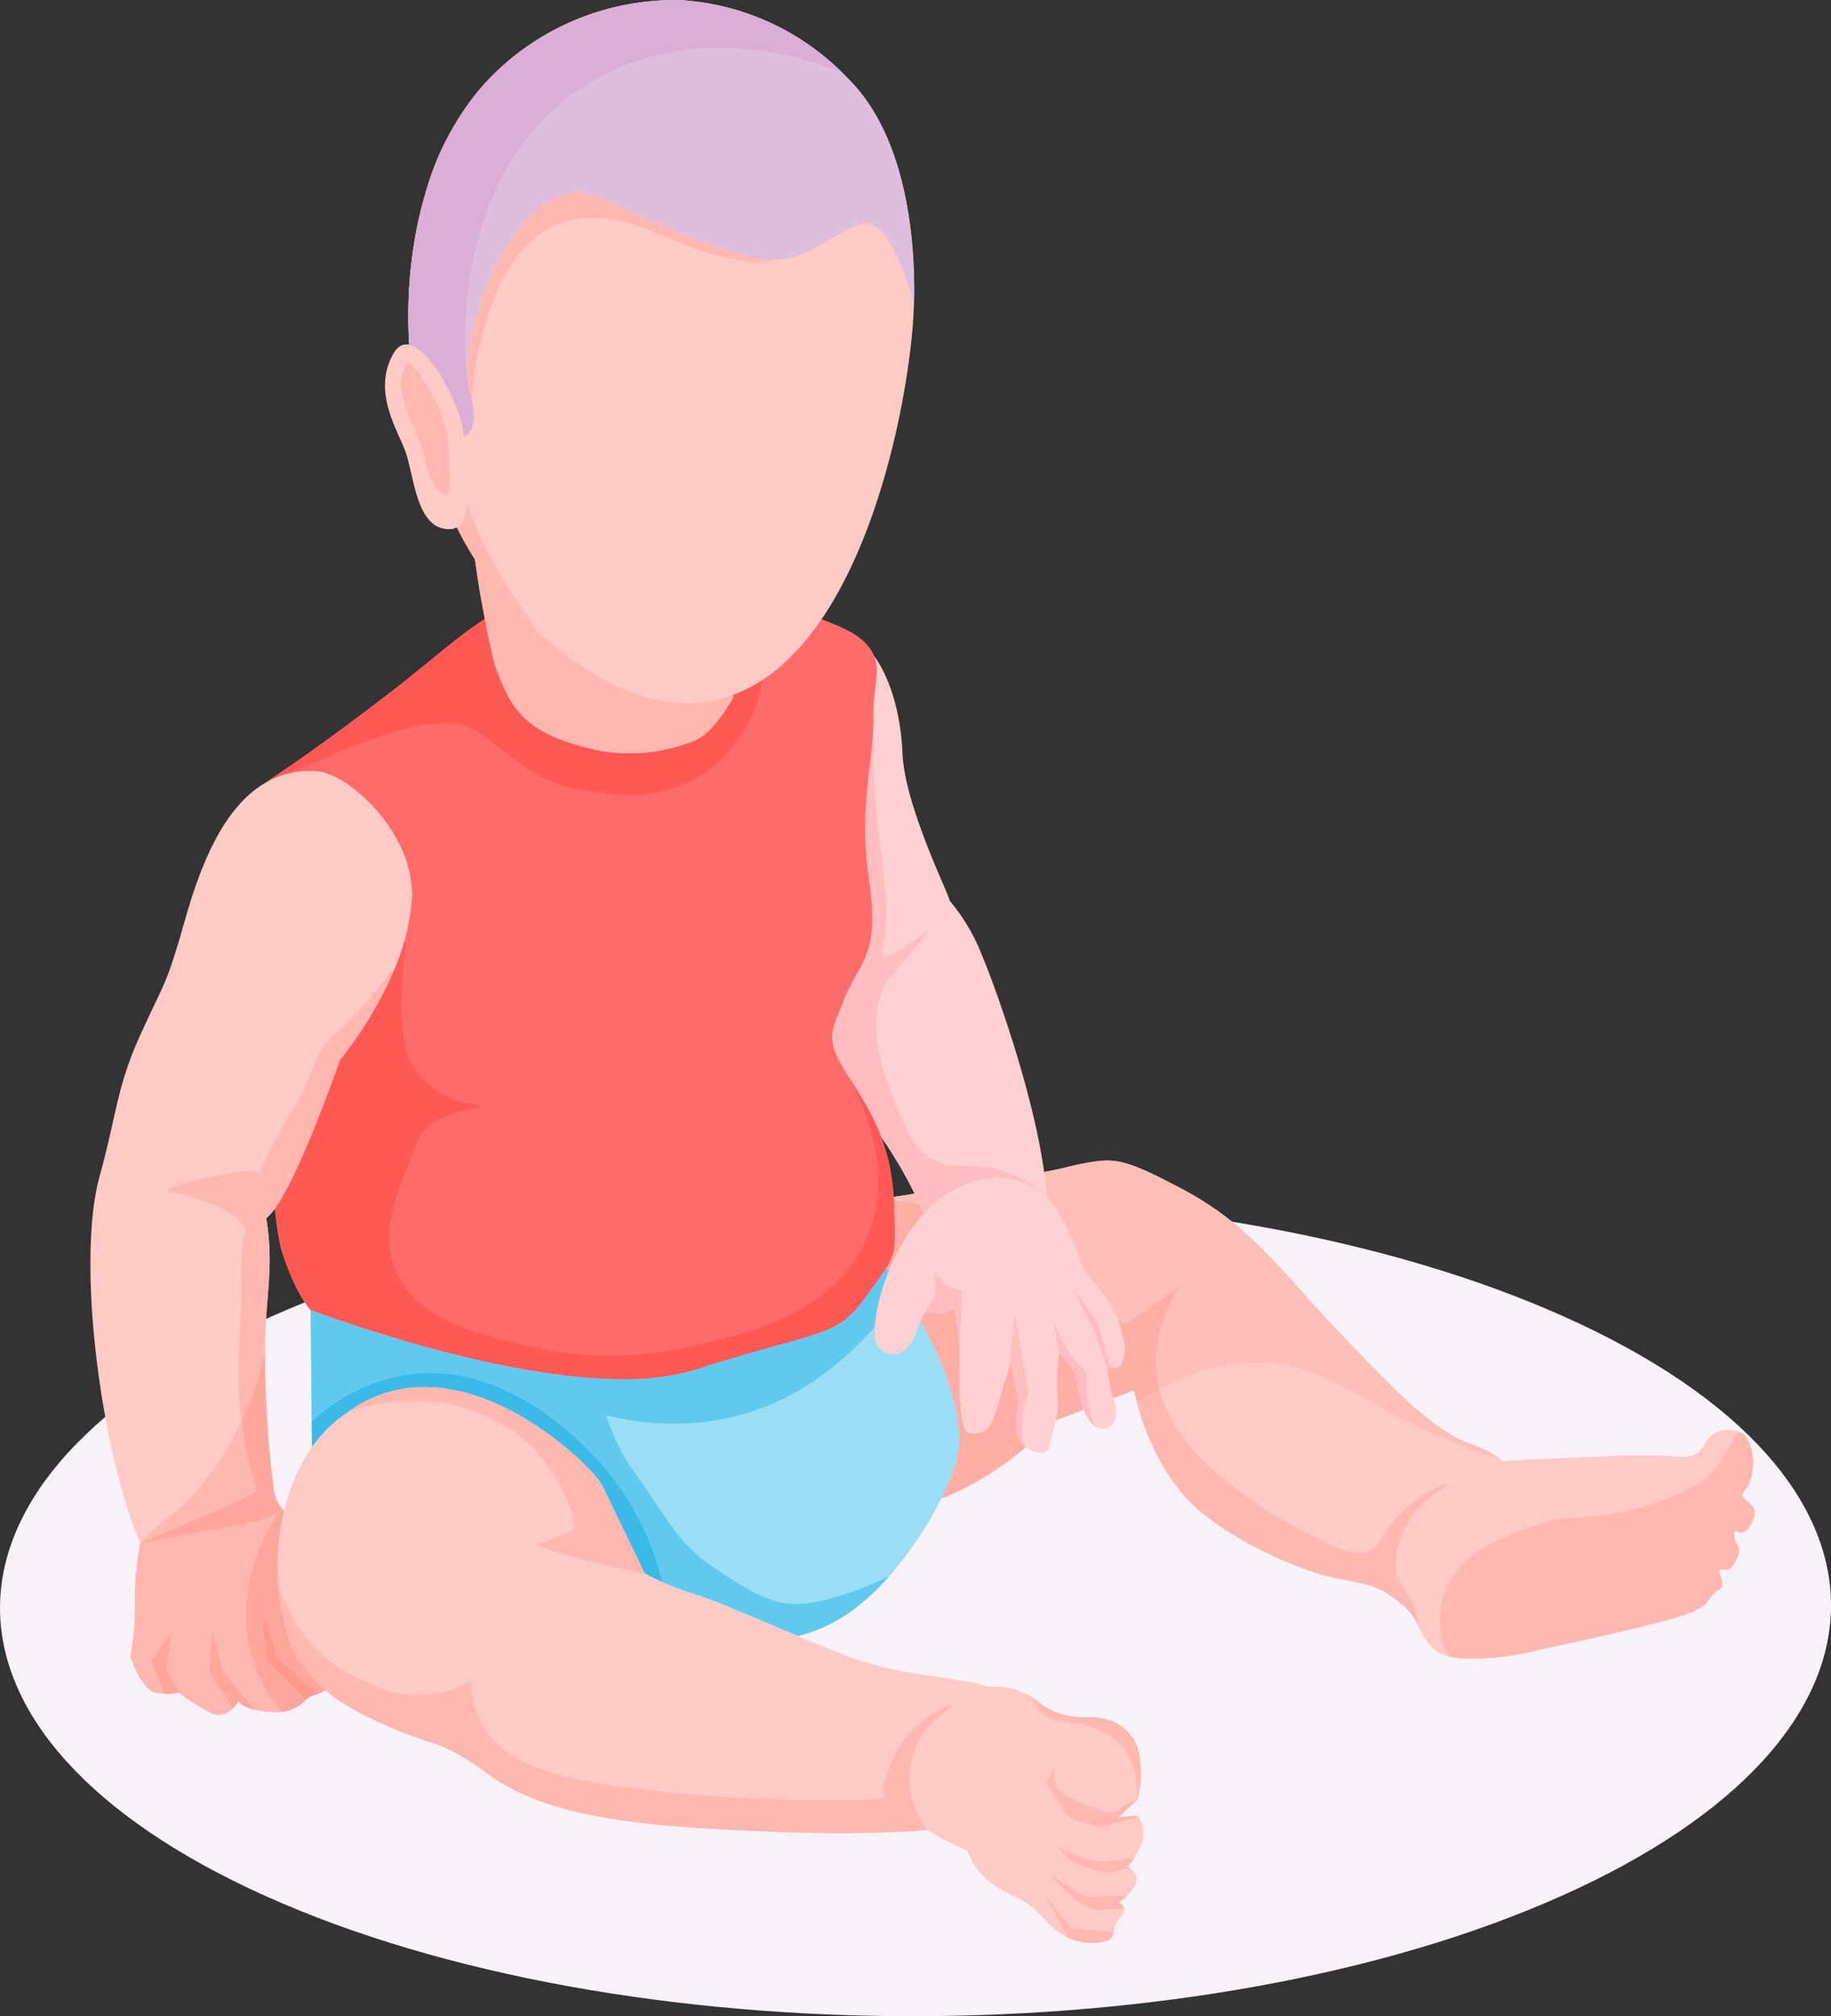 <svg id="_6-months" data-name="6-months" xmlns="http://www.w3.org/2000/svg" xmlns:xlink="http://www.w3.org/1999/xlink" width="145.666" height="160.308" viewBox="0 0 145.666 160.308">
  <rect x="0" y="0" width="145.666" height="160.308" fill="#333333" stroke="none"/>
  <defs>
    <clipPath id="clip-path">
      <path id="Path_4640" data-name="Path 4640" d="M0,58.405H145.666V-101.9H0Z" transform="translate(0 101.902)" fill="none"/>
    </clipPath>
  </defs>
  <g id="Group_4647" data-name="Group 4647" transform="translate(0 0)" clip-path="url(#clip-path)">
    <g id="Group_4605" data-name="Group 4605" transform="translate(0 95.174)">
      <path id="Path_4598" data-name="Path 4598" d="M7.835,3.475C-20.7,16.194-20.86,36.812,7.492,49.531s74.468,12.719,103.007,0,28.68-33.337.329-46.056S36.366-9.241,7.835,3.475" transform="translate(13.671 6.063)" fill="#f9f1f8"/>
    </g>
    <g id="Group_4606" data-name="Group 4606" transform="translate(58.791 92.27)">
      <path id="Path_4599" data-name="Path 4599" d="M0,2.919,1.284,7.949,2.2,11.521S8.35,22.744,14.133,22.334a4.386,4.386,0,0,0,1.085-.225,23.306,23.306,0,0,0,9.595-6.392l6.617-2.541s.066.343.227.927a18.754,18.754,0,0,0,3.851,7.568c3.083,3.308,9.263,5.956,12.241,6.5s3.533.78,5.188,2.21a4.762,4.762,0,0,1,1.15,1.628c.53,1.032.967,2.01,2.5,2.355.159.039.345.066.53.093a21.143,21.143,0,0,0,6.617-.662s9.384-1.985,11.473-2.753c.477-.171.743-.264.861-.318l-.145.027a.968.968,0,0,1,.278-.145c.991-.45.661-.557,1.323-1.218s.887-.225.555-1.43c-.159-.585-.039-.558.2-.532.26.028.661.057,1.005-.686.661-1.428,0-.886-.107-1.985-.047-.491.06-.409.271-.327.26.1.676.2,1.159-.771.886-1.773-1.589-1.548-.489-2.646.754-.755.859-3.758-.4-4.46l-.013-.014a2.437,2.437,0,0,0-2.078.053c-.873.489-.754,1.31-1.653,1.719a2.1,2.1,0,0,1-.993.16,43.573,43.573,0,0,0-4.513-.107c-2.541.107-8.722.332-9.382.437a.547.547,0,0,1-.543-.173A9.057,9.057,0,0,0,58,17.37c-2.976-1.111-6.392-4.751-10.586-9.157S40.694.048,35.281-2.812s-5.624-2.541-9.595-1.653-15.1,2.528-15.1,2.528L1.575,2.191Z" transform="translate(0 5.093)" fill="#ffcac5"/>
    </g>
    <g id="Group_4607" data-name="Group 4607" transform="translate(90.221 110.539)">
      <path id="Path_4600" data-name="Path 4600" d="M0,0C0,.022,1,5.195,4.076,8.5A18.788,18.788,0,0,1,.225.927C.068.349,0,.006,0,0" fill="#fad8da"/>
    </g>
    <g id="Group_4608" data-name="Group 4608" transform="translate(76.827 110.489)">
      <path id="Path_4601" data-name="Path 4601" d="M1.145,2.133A27.376,27.376,0,0,1-2,4.06,23.859,23.859,0,0,0,1.145,2.133M13.414-3.722c-.577.293-1.174.617-1.792.977-.159-.577-.225-.922-.227-.927s.068.349.227.927a18.754,18.754,0,0,0,3.851,7.568c3.083,3.31,9.263,5.956,12.241,6.5s3.533.78,5.188,2.21a4.762,4.762,0,0,1,1.15,1.628,8.559,8.559,0,0,0-.636-2.188,12,12,0,0,0-.837-1.249c-.919-1.578.076-3.81.263-4.229C34,4.9,36.415,3.922,36.316,3.772c0-.006-.014-.008-.03-.008a9.117,9.117,0,0,0-4.354,3.151c-.914,1.166-1.038,1.88-1.9,2.232a1.961,1.961,0,0,1-.758.148,7.35,7.35,0,0,1-2.964-1.057,32.979,32.979,0,0,1-8.55-5.525A15.357,15.357,0,0,1,15.473.3a11.486,11.486,0,0,1-2.059-4.019" transform="translate(1.998 3.722)" fill="#ffb7af"/>
    </g>
    <g id="Group_4609" data-name="Group 4609" transform="translate(115.379 113.913)">
      <path id="Path_4602" data-name="Path 4602" d="M0,6.49a7.44,7.44,0,0,0,1.732.168c.348,0,.711-.014,1.081-.039-.322.02-.651.031-.979.031a11.864,11.864,0,0,1-1.3-.068C.345,6.556.159,6.529,0,6.49M7.147,5.92s-.732.2-1.806.39c.689-.12,1.317-.256,1.806-.39m.006,0h0M13.976,4.4c-3.153.743-6.647,1.483-6.823,1.521,1.13-.239,4.059-.864,6.823-1.521m5.5-1.548c-.115.05-.365.138-.809.3.33-.109.606-.209.809-.3m3.653-14.174h0a1.292,1.292,0,0,1,.283.217,1.245,1.245,0,0,0-.283-.217" transform="translate(0 11.323)" fill="#fad8da"/>
    </g>
    <g id="Group_4610" data-name="Group 4610" transform="translate(114.561 113.908)">
      <path id="Path_4603" data-name="Path 4603" d="M8.705,0C7.964,0,7.595,2.714,5.348,4.068A20.565,20.565,0,0,1-1.481,6.45c-4.773.779-3.267-.244-8.058,1.655-4.738,1.866-5.836,4.631-5.626,7.49a3.731,3.731,0,0,0,.794,2.224,5.257,5.257,0,0,0,.529.091,11.535,11.535,0,0,0,1.306.068c.327,0,.654-.011.979-.03a25.287,25.287,0,0,0,2.528-.308c1.074-.19,1.8-.39,1.8-.39l.008,0h0c.176-.038,3.67-.779,6.823-1.52,1.825-.436,3.58-.886,4.7-1.251.444-.159.694-.247.809-.3l-.146.027a.993.993,0,0,1,.278-.145c.993-.451.661-.557,1.323-1.218.458-.458.706-.39.708-.7a3.256,3.256,0,0,0-.151-.727,1.557,1.557,0,0,1-.072-.39c0-.124.052-.153.138-.153a1.114,1.114,0,0,1,.134.011c.05,0,.105.011.164.011.249,0,.563-.1.84-.7A2.447,2.447,0,0,0,8.617,9.3c0-.357-.326-.351-.4-1.093a1.852,1.852,0,0,1-.011-.19c0-.153.03-.2.088-.2a.666.666,0,0,1,.192.063.8.8,0,0,0,.282.061c.241,0,.544-.159.878-.832a1.605,1.605,0,0,0,.2-.7c0-.807-.974-.977-.972-1.449a.762.762,0,0,1,.286-.5A3.99,3.99,0,0,0,9.045.222,1.333,1.333,0,0,0,8.764,0a.378.378,0,0,0-.058,0" transform="translate(15.188)" fill="#ffb7af"/>
    </g>
    <g id="Group_4611" data-name="Group 4611" transform="translate(83.067 92.27)">
      <path id="Path_4604" data-name="Path 4604" d="M2.607,6.656h0M.442-11.613a17.775,17.775,0,0,0-3.579.628c-.4.09-.879.186-1.411.288.091.654.162,1.295.206,1.91A16.428,16.428,0,0,1-1.814-4.037C-1.482-2.608-.371-1.841.5-.516a7.748,7.748,0,0,1,.851,1.653l.7.225,4.3-3.083A10.554,10.554,0,0,0,4.367,5.084a9.074,9.074,0,0,0,.256,1.521,17.285,17.285,0,0,1,7.809-2.191c4.764,0,8,2.917,12.672,5.114a53.673,53.673,0,0,0,6.617,2.58,8.987,8.987,0,0,0-2.541-1.257C26.2,9.739,22.789,6.1,18.593,1.693S11.871-6.472,6.458-9.33C3.25-11.037,1.867-11.613.442-11.613" transform="translate(4.548 11.613)" fill="#ffbeb8"/>
    </g>
    <g id="Group_4612" data-name="Group 4612" transform="translate(88.118 102.161)">
      <path id="Path_4605" data-name="Path 4605" d="M2.131,0l-4.3,3.083c-.233-.074-.466-.149-.7-.225a12.554,12.554,0,0,1,.474,1.773A2.714,2.714,0,0,1-2.725,6.5l-.625.142a.005.005,0,0,1,0,0l-.37.08a9.107,9.107,0,0,0,.439,2.294l1.664-.64h0c0,.006.068.349.225.927Q-.46,8.763.4,8.328A9.257,9.257,0,0,1,.146,6.805,10.554,10.554,0,0,1,2.131,0" transform="translate(3.718)" fill="#ffada5"/>
    </g>
    <g id="Group_4613" data-name="Group 4613" transform="translate(71.098 94.911)">
      <path id="Path_4606" data-name="Path 4606" d="M.6,0C-.014.1-.576.182-1.054.255c.006.115.014.231.019.349Q-.9.595-.757.595A6.243,6.243,0,0,1,1.021.876C.9.623.761.326.6,0" transform="translate(1.054)" fill="#ffbeb8"/>
    </g>
    <g id="Group_4614" data-name="Group 4614" transform="translate(70.486 95.506)">
      <path id="Path_4607" data-name="Path 4607" d="M.331,0C.237,0,.144,0,.053.008.062.2.069.387.075.582.1,1.45.119,2.11.119,2.641a4.093,4.093,0,0,1-.7,2.7c.06.071.131.159.211.261A15.508,15.508,0,0,1,2.433,1C2.369.85,2.257.6,2.107.282A6.232,6.232,0,0,0,.331,0" transform="translate(0.578 0)" fill="#ffada5"/>
    </g>
    <g id="Group_4615" data-name="Group 4615" transform="translate(74.877 115.04)">
      <path id="Path_4608" data-name="Path 4608" d="M.711,1.177c-.61.311-1.257.607-1.94.876,0,.008-.008.014-.011.022a20.158,20.158,0,0,0,1.951-.9M5.5-2.054c-.472.406-1.023.851-1.649,1.3.576-.409,1.137-.843,1.664-1.293L5.5-2.054" transform="translate(1.24 2.054)" fill="#f9e3e8"/>
    </g>
    <g id="Group_4616" data-name="Group 4616" transform="translate(73.237 103.923)">
      <path id="Path_4609" data-name="Path 4609" d="M4.018,1.326A19.49,19.49,0,0,0,3.9,5.071a4.213,4.213,0,0,1-.148,1.62l2.207-.846a22.907,22.907,0,0,1-.736-3.091Zm-8.39-3.639A1.254,1.254,0,0,1-5.4-1.83a1.784,1.784,0,0,1-.4-.047,2.816,2.816,0,0,0-.529-.079.418.418,0,0,0-.371.171l-.014.013a2.481,2.481,0,0,0-.3.585C-5.181,2.1-3.338,6.564-4.148,9.822a15.826,15.826,0,0,1-1.211,3.09c.683-.271,1.329-.565,1.94-.876A27.5,27.5,0,0,0-.278,10.109C.35,9.656.9,9.21,1.372,8.8c-.039-.028-.079-.06-.12-.093A2.217,2.217,0,0,1,.575,6.936,5.526,5.526,0,0,1,.815,5.4L.155,2.093l-.008.022-.02.061-.033.1-.046.134c-.184.648-.661,2.223-.993,3.321-.415,1.332-.728,2-1.817,2-.09,0-.186,0-.286-.014C-4.256,7.621-3.781,2.17-3.9.969V.9a21.973,21.973,0,0,0-.475-3.216" transform="translate(7.011 2.313)" fill="#ffada5"/>
    </g>
    <g id="Group_4617" data-name="Group 4617" transform="translate(82.639 94.579)">
      <path id="Path_4610" data-name="Path 4610" d="M0,0C.239.179.451.356.636.516A1.324,1.324,0,0,0,0,0" fill="#ffbeb8"/>
    </g>
    <g id="Group_4618" data-name="Group 4618" transform="translate(24.713 100.613)">
      <path id="Path_4611" data-name="Path 4611" d="M0,1.287.105,12.2l2.873,2.753,13.339,7.609,21.942,4.738s3.824-.305,7.768-4.83l.014-.014c.132-.145.252-.291.384-.45C50.5,17.049,51.387,13.2,51.387,13.2c1.059-4.26-2.421-10.586-4.472-13.644a10,10,0,0,0-1.377-1.8S41.965,1.037,39.98,2.8C37.995,4.57,30.346,5.165,22.194,5.945c-.569.053-1.178.08-1.8.08C12.135,5.986,0,1.287,0,1.287" transform="translate(0 2.246)" fill="#9bddf5"/>
    </g>
    <g id="Group_4619" data-name="Group 4619" transform="translate(24.708 104.147)">
      <path id="Path_4612" data-name="Path 4612" d="M15.864,8.584a12.12,12.12,0,0,1-4.773,2.374h0a12.061,12.061,0,0,0,4.771-2.374M-27.678-14.977l.087,8.457-.082-8.454,0,0" transform="translate(27.678 14.977)" fill="#a1d6f0"/>
    </g>
    <g id="Group_4620" data-name="Group 4620" transform="translate(70.484 100.843)">
      <path id="Path_4613" data-name="Path 4613" d="M0,0A0,0,0,0,1,0,0C.06.072.131.16.211.263v0C.133.159.062.072,0,0" transform="translate(0.001)" fill="#b098a2"/>
    </g>
    <g id="Group_4621" data-name="Group 4621" transform="translate(24.714 100.844)">
      <path id="Path_4614" data-name="Path 4614" d="M16.676,0c-.34.529-.837,1.181-1.556,2.191C12.7,5.618,11.48,4.837,1.555,8.04A19.028,19.028,0,0,1-4.206,8.8c-5.36,0-11.709-1.424-16.652-2.822C-25.39,4.729-28.95,3.36-29.095,3.305l.082,8.454,0,.415.019,2.044-.019-2.044a14.512,14.512,0,0,1,7.186-3.661,12.958,12.958,0,0,1,2.251-.2c7.839,0,13.59,7.174,14.5,8.344a21.858,21.858,0,0,1,3.944,8.281,21.4,21.4,0,0,0,2.574.966c1.686.5,4.653,1.842,8.218,3.33a12.09,12.09,0,0,0,4.775-2.374,17.837,17.837,0,0,0,2.486-2.371,27.059,27.059,0,0,1-4.556,1.743,10.979,10.979,0,0,1-2.821.45c-2.037,0-3.719-.942-7.008-3.2A11.442,11.442,0,0,1-.048,20.945C-.6,20.268-.643,20.108-2.2,17.86c-1.37-2.017-1.482-2.077-1.874-2.762A18.378,18.378,0,0,1-5.6,11.681a21.385,21.385,0,0,0,5.35.665,19.642,19.642,0,0,0,10.4-2.874A25.832,25.832,0,0,0,15.79,4.644a14.691,14.691,0,0,1,1.1-4.383c-.079-.1-.149-.189-.211-.261" transform="translate(29.095)" fill="#62c9ee"/>
    </g>
    <g id="Group_4622" data-name="Group 4622" transform="translate(24.799 109.16)">
      <path id="Path_4615" data-name="Path 4615" d="M3.439,0A12.8,12.8,0,0,0,1.188.2,14.51,14.51,0,0,0-6,3.859L-5.98,5.9a11.058,11.058,0,0,1,2.9-2.816A10.231,10.231,0,0,1,2.981,1.128c6.894,0,13.332,6.429,14.08,7.727l.118.239,3.31,6.842s.54.305,1.4.689a21.858,21.858,0,0,0-3.944-8.281C17.029,7.174,11.278,0,3.439,0" transform="translate(6)" fill="#3bbae8"/>
    </g>
    <g id="Group_4623" data-name="Group 4623" transform="translate(63.966 52.177)">
      <path id="Path_4616" data-name="Path 4616" d="M0,11.258s4.631,5.519,6.179,7.384a34.429,34.429,0,0,1,3.4,6.154l.013.027A8.8,8.8,0,0,1,15.113,22.4c3.639-.33,4.194.873,4.194.873-.527-7.188-4.5-17.63-5.081-18.963A15.659,15.659,0,0,0,11.58-.216C11.646-.484,8.014-7.668,7.834-11.9c-.225-5.294-2.25-7.741-2.25-7.741l-2.607.464L2.607-16.44l-.728,5.306L.45,2.762Z" transform="translate(0 19.643)" fill="#ffd0d2"/>
    </g>
    <g id="Group_4624" data-name="Group 4624" transform="translate(82.328 94.45)">
      <path id="Path_4617" data-name="Path 4617" d="M0,0A6.525,6.525,0,0,1,.945.645C.763.483.551.308.311.129A3.017,3.017,0,0,0,0,0" fill="#ffafab"/>
    </g>
    <g id="Group_4625" data-name="Group 4625" transform="translate(66.202 57.217)">
      <path id="Path_4618" data-name="Path 4618" d="M1.2,0C1.145,4.048,0,6.912.866,12.853c.886,6.061-.887,6.5-1.985,9.37-.873,2.264-1.4,2.873-.489,4.724l.079.159.027.041c.2.37.45.807.768,1.309l.013.027.159.252A24.341,24.341,0,0,1,1.8,33.181l.055.066A33.479,33.479,0,0,1,5.21,39.286,8.378,8.378,0,0,1,8.237,37.1a6.931,6.931,0,0,1,2.8-.673q.25,0,.519.024a6.23,6.23,0,0,1,2.481.785,3.236,3.236,0,0,1,.311.129,9.539,9.539,0,0,0-2.9-1.493c-2.44-.752-3.706,0-5.375-.826-1.554-.769-2.182-2.273-3.06-4.384C2.169,28.623.4,24.37,2.189,20.9l3.533-4.2s-.8.579-1.671,1.131c-1.321.84-1.781,1.008-1.97,1.008a.191.191,0,0,1-.118-.035c-.3-.217.042-.975.225-2.128a17.085,17.085,0,0,0-.083-3.474c-.162-2.021-.4-3.536-.414-3.639A62.043,62.043,0,0,1,1.2,0" transform="translate(2.085)" fill="#ffbdc0"/>
    </g>
    <g id="Group_4626" data-name="Group 4626" transform="translate(69.583 93.641)">
      <path id="Path_4619" data-name="Path 4619" d="M1.208,4.469a7.539,7.539,0,0,1,.636-1.443l.013-.014c.173-.225.4-.2.9-.093a1.32,1.32,0,0,0,1.43-.436A22.118,22.118,0,0,1,4.662,5.7v.066c.113,1.2-.362,6.653.846,6.749,1.323.12,1.655-.541,2.1-1.984.33-1.1.807-2.674.993-3.322l.105-.318.661,3.31s-.766,2.314.437,3.307,1.985.451,1.985.12.886-2.978.662-3.758a19.387,19.387,0,0,1,.118-3.746l1.205,1.43a17.857,17.857,0,0,0,.886,3.428,3.025,3.025,0,0,0,.768.993.961.961,0,0,0,.993.105c.887-.33.78-1.653.45-2.316a8.929,8.929,0,0,1-.45-2.316l.993-.225a2.714,2.714,0,0,0,.33-1.867,8.778,8.778,0,0,0-1.323-3.426C15.553.6,14.441-.164,14.111-1.592a16.468,16.468,0,0,0-2.528-4.751,6.414,6.414,0,0,0-3.428-1.43,6.567,6.567,0,0,0-3.321.65C.239-5.286-2.193,1.686-2.1,4.574c-.146,1.6,2.158,2.863,3.308-.105" transform="translate(2.107 7.797)" fill="#ffd0d2"/>
    </g>
    <g id="Group_4627" data-name="Group 4627" transform="translate(83.71 104.478)">
      <path id="Path_4620" data-name="Path 4620" d="M0,0,.555,3.083,1.76,4.513A17.763,17.763,0,0,0,2.648,7.94a3,3,0,0,0,.768.994,9.249,9.249,0,0,1-.662-4.3A8.741,8.741,0,0,1,1.131,2.726,8.816,8.816,0,0,1,0,0" fill="#ffbdc0"/>
    </g>
    <g id="Group_4628" data-name="Group 4628" transform="translate(80.295 104.358)">
      <path id="Path_4621" data-name="Path 4621" d="M.159,0l-.33,3.2L-.278,4.288c.017-.05.031-.094.046-.134l.033-.1c.009-.027.016-.047.02-.061a.156.156,0,0,1,.008-.022L.49,7.279A5.526,5.526,0,0,0,.249,8.813a2.217,2.217,0,0,0,.678,1.775,6.334,6.334,0,0,1,.33-4.181Q.708,3.2.159,0" transform="translate(0.278)" fill="#ffbdc0"/>
    </g>
    <g id="Group_4629" data-name="Group 4629" transform="translate(73.546 101.169)">
      <path id="Path_4622" data-name="Path 4622" d="M.289,0,.395,1.655-.5,3.282A.419.419,0,0,1-.134,3.11a2.816,2.816,0,0,1,.529.079,1.784,1.784,0,0,0,.4.047,1.254,1.254,0,0,0,1.032-.483A22.118,22.118,0,0,1,2.3,5.969l.184-4.54-1.2-.33Z" transform="translate(0.505)" fill="#ffbdc0"/>
    </g>
    <g id="Group_4630" data-name="Group 4630" transform="translate(88.118 108.801)">
      <path id="Path_4623" data-name="Path 4623" d="M.134,0-.234.083.136,0s0,0,0,0" transform="translate(0.234)" fill="#ff9f98"/>
    </g>
    <g id="Group_4631" data-name="Group 4631" transform="translate(85.364 102.492)">
      <path id="Path_4624" data-name="Path 4624" d="M0,0,1.76,3.521l.993,2.871.368-.083a10.651,10.651,0,0,1-.508-1.257A18.925,18.925,0,0,0,1.957,2.78a12.147,12.147,0,0,0-.938-1.4C.6.793.247.321,0,0" fill="#ffbdc0"/>
    </g>
    <g id="Group_4632" data-name="Group 4632" transform="translate(20.47 46.477)">
      <path id="Path_4625" data-name="Path 4625" d="M.138,12.954c.4,7.954,1.019,15.709,1.548,17.363C2.784,33.85,4,35.068,4,35.068s20.725,7.94,30.65,4.738S45.8,37.384,48.217,33.956s2.316-2.751,2.21-6.947-1.218-6.724-3.414-10.137l-.159-.252-.014-.027c-.318-.5-.569-.939-.768-1.309l-.027-.041-.079-.159c-.912-1.852-.384-2.46.489-4.724,1.1-2.871,2.873-3.308,1.985-9.37s.332-8.932.332-13.128c0-2.316.541-3.626.066-4.765-.6-1.441-2.066-2.117-3.931-2.844a37.767,37.767,0,0,0-9.595-2.541c-.912-.08-1.787-.146-2.607-.2C19.5-23.268,18.176-20.025,10.17-13.9c-7.4,5.665-9,6.418-9.623,7.015a1.834,1.834,0,0,0-.409.595c-.582,1.164-.423,10.323,0,19.243" transform="translate(0.241 22.602)" fill="#ff6a6a"/>
    </g>
    <g id="Group_4633" data-name="Group 4633" transform="translate(21.373 49.213)">
      <path id="Path_4626" data-name="Path 4626" d="M6.27,0c-2.3,1.461-4.446,3.477-7.7,5.969-6.988,5.35-8.8,6.319-9.508,6.912a6.7,6.7,0,0,1,1.562-.592c4.194-1.775,9.019-4,12.434-4a4.606,4.606,0,0,1,2.764.76c3.876,2.819,4.751,4.274,10.071,4.831a15.963,15.963,0,0,0,1.8.11,10.7,10.7,0,0,0,6.494-2.042,11.245,11.245,0,0,0,4.147-7.093,11.527,11.527,0,0,1-2.352,1.185l.049.142s-1.543,2.978-3.2,3.53a14.039,14.039,0,0,1-4.9.956,15.7,15.7,0,0,1-4.249-.626C8.938,8.722,8.166,6.406,7.283,4.31A28.515,28.515,0,0,1,6.27,0" transform="translate(10.94)" fill="#ff5956"/>
    </g>
    <g id="Group_4634" data-name="Group 4634" transform="translate(21.867 74.879)">
      <path id="Path_4627" data-name="Path 4627" d="M3.747,0A22.429,22.429,0,0,1,2.714,2.773,31.571,31.571,0,0,1-1.375,9.417s-3.03,8.8-5.163,11.8a21.983,21.983,0,0,0,.53,3.3c1.1,3.533,2.317,4.751,2.317,4.751s14.352,5.5,24.889,5.5a19.028,19.028,0,0,0,5.761-.761c9.925-3.2,11.143-2.423,13.564-5.849,1.932-2.707,2.256-2.852,2.256-4.888,0-.532-.024-1.192-.046-2.061,0-.193-.011-.385-.02-.573-.006-.118-.013-.233-.02-.348-.239-3.65-1.342-6.06-3.373-9.217l-.159-.252c1.4,2.594,3.48,7.756,1.416,12.678-2.646,6.34-10.323,7.9-14.969,8.854a27.032,27.032,0,0,1-5.49.549,28.058,28.058,0,0,1-6.67-.8c-4.421-1.084-8.536-2.091-10.31-5.808-1.6-3.4.5-7.279,1.655-10.376.993-2.646,5.412-2.526,4.963-2.858S7,13.056,4.792,10.41,3.919.153,3.919.153Z" transform="translate(6.538)" fill="#ff5956"/>
    </g>
    <g id="Group_4635" data-name="Group 4635" transform="translate(37.142 40.193)">
      <path id="Path_4628" data-name="Path 4628" d="M7.725,5.539S6.18,8.517,4.527,9.068A13.64,13.64,0,0,1-4.626,9.4c-4.743-1.325-5.515-3.64-6.4-5.736S-13.478-9.665-13.478-9.665L5.74-.195Z" transform="translate(13.478 9.665)" fill="#ffcac5"/>
    </g>
    <g id="Group_4636" data-name="Group 4636" transform="translate(37.782 44.467)">
      <path id="Path_4629" data-name="Path 4629" d="M0,0A66.809,66.809,0,0,0,1.815,9.055c.883,2.1,1.653,4.411,6.4,5.736a15.763,15.763,0,0,0,4.249.625,14.045,14.045,0,0,0,4.9-.955c1.655-.552,3.2-3.53,3.2-3.53l-.049-.142a10.65,10.65,0,0,1-2.045.521,10.511,10.511,0,0,1-1.6.121c-5.4,0-9.95-4.012-11.868-5.663,0,0,0,0,0,0L4.73,5.526A24.489,24.489,0,0,1,0,0" fill="#ffb7af"/>
    </g>
    <g id="Group_4637" data-name="Group 4637" transform="translate(32.489 0.001)">
      <path id="Path_4630" data-name="Path 4630" d="M.031,10.1C.6,18.667,3.987,27.255,9.97,32.363l.264.239c2.1,1.812,7.384,6.472,13.472,5.545C35.115,36.426,39.429,16.774,40.09,8.053c.014-.264.053-.821.08-1.575.093-3.665-.186-12.2-4.712-17.3-.277-.3-.569-.6-.609-.636a20.061,20.061,0,0,0-12.969-6.14A20.462,20.462,0,0,0,7.164-12.142a21.561,21.561,0,0,0-5.9,10.018A35.6,35.6,0,0,0,.031,10.1" transform="translate(0.054 17.629)" fill="#ffcac5"/>
    </g>
    <g id="Group_4638" data-name="Group 4638" transform="translate(42.778 50.232)">
      <path id="Path_4631" data-name="Path 4631" d="M0,0A0,0,0,0,0,0,0L0,0" transform="translate(0)" fill="#ffa69c"/>
    </g>
    <g id="Group_4639" data-name="Group 4639" transform="translate(34.555 15.314)">
      <path id="Path_4632" data-name="Path 4632" d="M.94,8.99C.893,9.89.7,10.631.147,10.932a25.912,25.912,0,0,0,6.17,8.062l.266.238s0,0,0,0v0c.02,0-1.367-1.977-2.517-3.774A30.456,30.456,0,0,1,.94,8.99M-1.64-1.842A14.65,14.65,0,0,1-.786-.5,5.241,5.241,0,0,0-1.64-1.842M9.808-15.686a3.728,3.728,0,0,0-.843.1C6.053-14.91,3.632-11.259,2.243-7.5,1.116-4.469.68-1.373,1.2.294c.042.134.131.39.206.714a13.185,13.185,0,0,1,.208-2.8C3.347-11.343,7.25-13.687,10.9-13.687c2.934,0,5.706,1.513,7.062,2.017a18.993,18.993,0,0,0,6.182,1.523,2.6,2.6,0,0,0,1.152-.2,10.028,10.028,0,0,1-3.1-.61C13.9-13.613,11.99-15.686,9.808-15.686" transform="translate(1.64 15.686)" fill="#ffb7af"/>
    </g>
    <g id="Group_4640" data-name="Group 4640" transform="translate(32.486 0.001)">
      <path id="Path_4633" data-name="Path 4633" d="M.032,10.1C4.651,12.141,3.2,17.635,3.2,17.635a2.543,2.543,0,0,0,1.6-.9c.755-1.057.186-2.659.053-3.069C4.333,12,4.77,8.9,5.9,5.869c1.389-3.758,3.812-7.411,6.722-8.086,2.648-.609,3.9,1.641,13.235,4.631a8.4,8.4,0,0,0,4.208.516c1.932-.357,3.242-1.6,5.558-2.659,2.1-.953,3.6,2.991,4.553,6.206.093-3.665-.186-12.2-4.712-17.3-.277-.3-.569-.6-.609-.636l-.423-.423a19.965,19.965,0,0,0-12.546-5.717A20.462,20.462,0,0,0,7.165-12.142C1.753-7.205-.55,1.436.032,10.1" transform="translate(0.056 17.629)" fill="#dfbddc"/>
    </g>
    <g id="Group_4641" data-name="Group 4641" transform="translate(37.338 34.317)">
      <path id="Path_4634" data-name="Path 4634" d="M.012,0-.021.047.012,0" transform="translate(0.021)" fill="#f8bbbc"/>
    </g>
    <g id="Group_4642" data-name="Group 4642" transform="translate(32.487 0.001)">
      <path id="Path_4635" data-name="Path 4635" d="M7.579,0A20.66,20.66,0,0,0-6,5.487c-4.863,4.435-7.216,11.86-7.221,19.609,0,.769.022,1.54.066,2.311a4.166,4.166,0,0,1,2,1.748A5.242,5.242,0,0,1-10.3,30.5,12.022,12.022,0,0,1-9.146,33.12a8.445,8.445,0,0,1,.365,1.653,1.9,1.9,0,0,0,.409-.409l.033-.047c.617-.945.025-3,.02-3.024-.543-1.082-2.33-18.327,10.255-25.137A19.989,19.989,0,0,1,11.545,3.8a26.09,26.09,0,0,1,9.713,1.948A19.965,19.965,0,0,0,8.712.035C8.33.011,7.951,0,7.579,0" transform="translate(13.224)" fill="#daaed5"/>
    </g>
    <g id="Group_4643" data-name="Group 4643" transform="translate(30.628 27.383)">
      <path id="Path_4636" data-name="Path 4636" d="M2.163,2.09C1.833.6-1.476-5.849-3.131-2.871s.33,5.954.993,7.775.827,5.789,3.143,6.12S2.658,8.046,2.658,5.729a11.318,11.318,0,0,0-.5-3.639" transform="translate(3.774 3.647)" fill="#ffcac5"/>
    </g>
    <g id="Group_4644" data-name="Group 4644" transform="translate(31.894 28.78)">
      <path id="Path_4637" data-name="Path 4637" d="M.2,0,.188.02a5.091,5.091,0,0,0-.5,1.287C-.572,2.508.6,5.127.77,5.514s.31.67.5,1.186a18.892,18.892,0,0,1,.489,1.826c.282,1.073,1.09,2.053,1.465,2.053a.194.194,0,0,0,.055-.008c.2-.066.227-.525.266-1.211.027-.47-.044-.738-.044-1.381A10.412,10.412,0,0,0,3.082,4.8l-.028-.079-.022-.091C2.783,3.5,1.094.562.2,0" transform="translate(0.347)" fill="#ffb7af"/>
    </g>
    <g id="Group_4645" data-name="Group 4645" transform="translate(7.192 61.308)">
      <path id="Path_4638" data-name="Path 4638" d="M1.36,22.917c-.437,3,.079,4.354-.555,7.5,0,0,.886,2.646,1.984,2.871.252.041.477.066.676.08a3.772,3.772,0,0,0,1.2-.08,15.857,15.857,0,0,0,2.648,1.655,1.719,1.719,0,0,0,2.091-.993s.184.45,1.31.7a7.612,7.612,0,0,0,1.336.171,3.11,3.11,0,0,0,2.726-.979,1.4,1.4,0,0,1,.582-.345l.318-.093h.013a3.756,3.756,0,0,0,.98-.529,5.03,5.03,0,0,0,1.23-1.469c.768-1.323-3.2-11.475-3.864-12.017-.428-.37-.713-.263-1.191-.741a3.315,3.315,0,0,1-.675-1.905A90.684,90.684,0,0,1,11.51,6.216c0-4.133.769-6.783.107-10.641C13.707-6.079,17.466-17,17.466-17a31.571,31.571,0,0,0,4.089-6.643A18.005,18.005,0,0,0,23.2-29.688c.332-5.294-4.976-10.005-7.384-10.257-7.729-.768-10.045,9.82-11.143,13.46s-1.218,3.414-3.083,7.5S-.3-12.589-1.618-7.852c-1.985,7.12.252,22.458,3.2,29.234Z" transform="translate(2.372 39.984)" fill="#ffcac5"/>
    </g>
    <g id="Group_4646" data-name="Group 4646" transform="translate(21.284 100.97)">
      <path id="Path_4639" data-name="Path 4639" d="M.054,0C.028.779-.032,1.55-.095,2.346-.032,1.559.028.787.054,0" transform="translate(0.095)" fill="#ffe5e0"/>
    </g>
  </g>
  <g id="Group_4648" data-name="Group 4648" transform="translate(21.073 107.508)">
    <path id="Path_4641" data-name="Path 4641" d="M0,.005V-.009Z" transform="translate(0 0.009)" fill="#fad8da"/>
  </g>
  <g id="Group_4675" data-name="Group 4675" transform="translate(0 0)" clip-path="url(#clip-path)">
    <g id="Group_4649" data-name="Group 4649" transform="translate(13.239 77.017)">
      <path id="Path_4642" data-name="Path 4642" d="M6.548,0A28.956,28.956,0,0,1,2.141,5.069C.156,6.617.381,8.482-1.274,11.025A35.335,35.335,0,0,0-4.04,16.317a.843.843,0,0,0-.691-.269,24.116,24.116,0,0,0-3.053.5c-2.978.543-3.64,1.1-3.64,1.1s4.526.993,5.731,2.316.118.225.225,4.526c.093,3.89-.516,7.225.013,11.5v0A29.793,29.793,0,0,0-3.59,30.5v-.186c0-1.457.11-2.758.211-4.021.063-.8.121-1.567.149-2.346a19.694,19.694,0,0,0-.253-4.1C-1.392,18.2,2.366,7.279,2.366,7.279A31.571,31.571,0,0,0,6.455.636C6.521.238,6.548,0,6.548,0" transform="translate(11.424)" fill="#ffb7af"/>
    </g>
    <g id="Group_4650" data-name="Group 4650" transform="translate(14.269 134.618)">
      <path id="Path_4643" data-name="Path 4643" d="M1.339.587A1.363,1.363,0,0,1,.789.71,1.243,1.243,0,0,1,.273.6,1.256,1.256,0,0,0,.8.713,1.279,1.279,0,0,0,1.339.587M5.747.468c-.11.009-.227.016-.351.017.124,0,.242-.006.351-.017m-6.777-.6A11.758,11.758,0,0,0,.256.587,13.188,13.188,0,0,1-1.03-.128m-1.307-.9,0,.006L-2.307-1c-.011-.009-.022-.017-.03-.025" transform="translate(2.337 1.025)" fill="#fad8da"/>
    </g>
    <g id="Group_4651" data-name="Group 4651" transform="translate(10.368 113.013)">
      <path id="Path_4644" data-name="Path 4644" d="M3.221,0A23.283,23.283,0,0,1-.538,5.744c-1.68,1.88-2.025,1.6-4.287,3.9l-.014.013L-5.064,11.2c-.437,3,.08,4.354-.555,7.5,0,0,.886,2.646,1.985,2.871q.375.059.675.08L-3.966,19.03l1.655-2.316-.437,2.978,1.029,1.913c.009.006.019.016.03.024.168.121.673.491,1.277.872a12.9,12.9,0,0,0,1.285.717.1.1,0,0,1,.019.008,1.235,1.235,0,0,0,.516.113,1.336,1.336,0,0,0,.549-.123,2.1,2.1,0,0,0,.588-.428L.667,20.023l.225-3.415.886,3.31,2.515,3.017a7.612,7.612,0,0,0,1.336.171c.121.006.238.009.348.009a.342.342,0,0,0,.039,0c.123,0,.241-.006.351-.016l.044,0q.1-.009.193-.024-.094.014-.193.024a11.484,11.484,0,0,1-2.794-6.709,13.421,13.421,0,0,1,.212-3.6A14.385,14.385,0,0,1,6.423,6.934a3.438,3.438,0,0,1-1.455.848c-1.43.436-9.807,1.878-9.807,1.878l.014-.013c.318-.12,5.451-2.237,7.7-3.3,2.317-1.112,1.43,0,.557-4.963C3.353.912,3.274.45,3.221,0" transform="translate(5.619)" fill="#ffb7af"/>
    </g>
    <g id="Group_4652" data-name="Group 4652" transform="translate(16.654 129.622)">
      <path id="Path_4645" data-name="Path 4645" d="M.082,0-.143,3.415l1.88,2.766a2.986,2.986,0,0,0,.436-.557s.186.45,1.31.7L.968,3.308Z" transform="translate(0.143)" fill="#ffa69c"/>
    </g>
    <g id="Group_4653" data-name="Group 4653" transform="translate(14.232 134.585)">
      <path id="Path_4646" data-name="Path 4646" d="M0,0,.039.039l0-.006L0,0" fill="#fac3c2"/>
    </g>
    <g id="Group_4654" data-name="Group 4654" transform="translate(12.023 129.728)">
      <path id="Path_4647" data-name="Path 4647" d="M.6,0-1.051,2.316-.046,4.937c.124.009.239.013.346.013a3.387,3.387,0,0,0,.857-.093.281.281,0,0,0,.038.035L.165,2.978Z" transform="translate(1.051)" fill="#ffa69c"/>
    </g>
    <g id="Group_4655" data-name="Group 4655" transform="translate(21.074 107.521)">
      <path id="Path_4648" data-name="Path 4648" d="M.027,1.192C.107,3.2.272,5.863.614,8.441a3.326,3.326,0,0,0,.675,1.905A3.326,3.326,0,0,1,.614,8.441C.416,6.945.2,4.71.085,2.3Q.05,1.752.027,1.192M-.047-2.08h0v0" transform="translate(0.047 2.08)" fill="#fac3c2"/>
    </g>
    <g id="Group_4656" data-name="Group 4656" transform="translate(11.149 107.521)">
      <path id="Path_4649" data-name="Path 4649" d="M3.616,0A29.843,29.843,0,0,1,1.75,5.479v.013c.053.45.132.914.211,1.389.875,4.963,1.762,3.851-.555,4.963-2.25,1.059-7.384,3.176-7.7,3.3l-.013.013S2.068,13.71,3.5,13.274a3.438,3.438,0,0,0,1.455-.848,3.315,3.315,0,0,1-.675-1.905C3.935,7.943,3.77,5.276,3.69,3.272c-.017-.451-.033-.9-.047-1.353C3.63,1.306,3.618.694,3.616.1V0" transform="translate(6.309)" fill="#ffa69c"/>
    </g>
    <g id="Group_4657" data-name="Group 4657" transform="translate(22.411 119.949)">
      <path id="Path_4650" data-name="Path 4650" d="M.7,5.535a3.04,3.04,0,0,1-1.751.942A3.014,3.014,0,0,0,.7,5.535M-1.228-9.657h0a1.951,1.951,0,0,0,.19.168v0a1.782,1.782,0,0,1-.19-.165" transform="translate(1.228 9.657)" fill="#fac3c2"/>
    </g>
    <g id="Group_4658" data-name="Group 4658" transform="translate(19.565 119.948)">
      <path id="Path_4651" data-name="Path 4651" d="M1.037,0h0A14.385,14.385,0,0,0-1.557,5.849a13.421,13.421,0,0,0-.212,3.6,11.488,11.488,0,0,0,2.794,6.709q.1-.009.193-.024a3.04,3.04,0,0,0,1.751-.944L-.088,12.2-.525,9.37l.332-.582.886,3.083,3.176,2.885h.014a3.864,3.864,0,0,0,.645-.305c-.044-.039-.088-.077-.129-.118l-.085-.077c-.121-.109-.238-.222-.349-.337-.085-.085-.168-.171-.252-.26-.146-.154-.291-.321-.426-.478-.272-.352-.544-.709-.8-1.111-.046-.066-.091-.132-.137-.2l-.173-.291a7.728,7.728,0,0,1-.466-.994,14.061,14.061,0,0,1-.9-4.021,19.909,19.909,0,0,1,.415-6.4A2.124,2.124,0,0,1,1.037,0" transform="translate(1.809)" fill="#ffa69c"/>
    </g>
    <g id="Group_4659" data-name="Group 4659" transform="translate(20.85 128.736)">
      <path id="Path_4652" data-name="Path 4652" d="M.12,0-.21.582.226,3.414,3.282,6.4a1.416,1.416,0,0,1,.584-.343l.316-.093L1.006,3.083Z" transform="translate(0.21)" fill="#ff988c"/>
    </g>
    <g id="Group_4660" data-name="Group 4660" transform="translate(72.016 134.114)">
      <path id="Path_4653" data-name="Path 4653" d="M.018,3A4.471,4.471,0,0,0,1.739,6.151a22.524,22.524,0,0,0,3.2,1.655,5.094,5.094,0,0,0,1.984,2.646c1.655,1.205,2.423.873,4.076,2.753a5.808,5.808,0,0,0,1.907,1.509,4.959,4.959,0,0,0,2.619.371c.728-.068.914-.371,1.019-.768a2.313,2.313,0,0,1,.516-1.219.688.688,0,0,0-.105-1.216,2.343,2.343,0,0,0,.636-.491c.78-.78,1.125-1.468.3-2.182a1.324,1.324,0,0,0-.278-.2c.318,0,.967-1.362,1.1-1.655A2.291,2.291,0,0,0,18.454,5l-1.537.146,1.523-1.417.014-.039a7.251,7.251,0,0,0,.013-4.076,3.674,3.674,0,0,0-2.607-2.289,4.57,4.57,0,0,0-1.45-.149A6.371,6.371,0,0,1,12.5-3.033a5.212,5.212,0,0,1-1.6-.741,7.337,7.337,0,0,0-1.8-1.1l-.3-.12a5.749,5.749,0,0,0-2.2-.225A8.7,8.7,0,0,0,3.287-3.668,8.55,8.55,0,0,0,.62-.266,5.814,5.814,0,0,0,.018,3" transform="translate(0.031 5.238)" fill="#ffcac5"/>
    </g>
    <g id="Group_4661" data-name="Group 4661" transform="translate(81.174 134.49)">
      <path id="Path_4654" data-name="Path 4654" d="M3.393,3.129v0m-5.97-6.768.028.006a6.155,6.155,0,0,0,1.635.211c.094,0,.186,0,.275,0s.179,0,.269,0a4.1,4.1,0,0,1,1.181.151A3.672,3.672,0,0,1,3.42-.984,3.672,3.672,0,0,0,.812-3.275,4.1,4.1,0,0,0-.37-3.426c-.09,0-.178,0-.269,0s-.181,0-.275,0a6.155,6.155,0,0,1-1.635-.211l-.028-.006M-4.735-4.8c.2.143.384.288.585.425.046.03.09.06.134.087-.252-.165-.481-.341-.719-.511M-5.92-5.46a0,0,0,0,1,0,0,0,0,0,0,0,0,0" transform="translate(5.92 5.46)" fill="#fad8da"/>
    </g>
    <g id="Group_4662" data-name="Group 4662" transform="translate(81.144 134.479)">
      <path id="Path_4655" data-name="Path 4655" d="M3.4,3.133v0Zm-9.343-8.6a2.269,2.269,0,0,1,1.095.832c1.076,1.778,2.2,1.488,3.456,1.723a7.244,7.244,0,0,1,1.27.332A6.106,6.106,0,0,1,1.974-1.337C3.484.176,3.412,3.02,3.4,3.133L3.417,3.1A11.133,11.133,0,0,0,3.431-.98,3.672,3.672,0,0,0,.822-3.271,4.1,4.1,0,0,0-.359-3.422c-.09,0-.178,0-.269,0s-.181,0-.275,0a6.155,6.155,0,0,1-1.635-.211l-.028-.006a4.7,4.7,0,0,1-1.439-.648c-.044-.027-.088-.057-.134-.087-.2-.137-.389-.282-.585-.425a5.017,5.017,0,0,0-1.183-.661,0,0,0,0,0,0,0l-.03-.011" transform="translate(5.939 5.467)" fill="#ffb7af"/>
    </g>
    <g id="Group_4663" data-name="Group 4663" transform="translate(88.964 144.352)">
      <path id="Path_4656" data-name="Path 4656" d="M.559,0-.97.14-.976.146Z" transform="translate(0.976)" fill="#fad8da"/>
    </g>
    <g id="Group_4664" data-name="Group 4664" transform="translate(83.255 140.564)">
      <path id="Path_4657" data-name="Path 4657" d="M.2,0-.342,1.241C1.842,4.592.857,3.8,3.959,4.715l2.77-.768L6.9,3.788l-1.535.146.006-.006H5.365q.762-.706,1.524-1.411a4.759,4.759,0,0,0-.776.334c-.448.241-.6.426-.813.541a1.127,1.127,0,0,1-.533.121A2.891,2.891,0,0,1,3.5,3.143a6.5,6.5,0,0,1-1.985-.787A6.413,6.413,0,0,1,.443,1.543C.361,1.029.278.514.2,0" transform="translate(0.342)" fill="#ffb7af"/>
    </g>
    <g id="Group_4665" data-name="Group 4665" transform="translate(84.16 146.839)">
      <path id="Path_4658" data-name="Path 4658" d="M0,0C.093.132.914,1.205,1.428,1.31a11.563,11.563,0,0,0,2.648.772,1.222,1.222,0,0,0,.543-.11,3.113,3.113,0,0,1,1.164-.252,1.366,1.366,0,0,0-.277-.2s.171,0,.568-.636a22.525,22.525,0,0,1-2.78.3A10.369,10.369,0,0,1,0,0" fill="#ffb7af"/>
    </g>
    <g id="Group_4666" data-name="Group 4666" transform="translate(83.486 149.023)">
      <path id="Path_4659" data-name="Path 4659" d="M0,0,1.878,1.88a6.515,6.515,0,0,0,1.919,1,.286.286,0,0,0,.066-.006c.239-.053,1.232-.12,2.066-.159a.78.78,0,0,0-.411-.5,2.292,2.292,0,0,0,.634-.489c-1.348,0-3.282.052-3.282.052Z" fill="#ffb7af"/>
    </g>
    <g id="Group_4667" data-name="Group 4667" transform="translate(83.049 150.572)">
      <path id="Path_4660" data-name="Path 4660" d="M0,0,1.907,3.494a4.39,4.39,0,0,0,1.929.4c.231,0,.461-.011.691-.03.728-.066.914-.37,1.019-.768C4.076,2.885,2.21,2.753,2.21,2.753Z" fill="#ffb7af"/>
    </g>
    <g id="Group_4668" data-name="Group 4668" transform="translate(22.094 110.287)">
      <path id="Path_4661" data-name="Path 4661" d="M.033,5.911A13.241,13.241,0,0,0,1.4,10.927l.173.291c.318.464.621.9.939,1.31.159.186.332.384.5.555a8.03,8.03,0,0,0,.595.584,4.259,4.259,0,0,0,.359.3,8.938,8.938,0,0,0,1.282.912c.159.107.318.2.491.305l.171.093c.318.186.675.384,1.059.569,6.181,2.976,5.188,1.323,9.925,4.751s12.9,4.076,21.837,4.406a100.672,100.672,0,0,0,12.9-.105l-.014-.014-.039-.052a5.615,5.615,0,0,1-1.27-5.347l.013-.027a9.362,9.362,0,0,1,2.5-3.785c.171-.171.33-.318.5-.463a4.383,4.383,0,0,1,.423-.332l.013-.013A6.787,6.787,0,0,1,56.7,13.554c-3.969-1.125-6.829-.681-11.91-2.666S35.315,6.811,33.106,6.149A21.671,21.671,0,0,1,29.135,4.5c-.171-.345-3.255-6.736-3.428-7.081-.966-1.68-11.46-11.95-20.143-5.77C.774-5.178-.429,1.094.033,5.911" transform="translate(0.058 10.314)" fill="#ffcac5"/>
    </g>
    <g id="Group_4669" data-name="Group 4669" transform="translate(22.185 126.512)">
      <path id="Path_4662" data-name="Path 4662" d="M1.276,2.8c.028.027.057.052.087.077l-.014-.013L1.276,2.8m-.6-.6c.082.088.165.175.25.261q-.09-.092-.175-.184C.727,2.258.7,2.233.676,2.206M-.554.617c.26.4.53.758.8,1.111-.272-.351-.535-.721-.8-1.111M-2.226-4.889a14.128,14.128,0,0,0,.9,4.023,15.386,15.386,0,0,1-.9-4.023" transform="translate(2.226 4.889)" fill="#ff988c"/>
    </g>
    <g id="Group_4670" data-name="Group 4670" transform="translate(26.115 134.571)">
      <path id="Path_4663" data-name="Path 4663" d="M.343.255a18.408,18.408,0,0,0,2.064,1.18c-.384-.186-.741-.384-1.059-.569L1.177.773C1,.667.845.574.686.469.568.4.454.327.343.255M-.6-.445l.025.02L-.6-.445" transform="translate(0.598 0.445)" fill="#fad8da"/>
    </g>
    <g id="Group_4671" data-name="Group 4671" transform="translate(72.217 135.947)">
      <path id="Path_4664" data-name="Path 4664" d="M.089,1.51A5.61,5.61,0,0,0,1.36,6.857l.039.052.013.014L1.4,6.909,1.36,6.857A6.646,6.646,0,0,1,.089,1.51M2.955-2.634c-.116.1-.231.211-.352.332l.107-.093c.082-.082.164-.164.245-.239" transform="translate(0.155 2.634)" fill="#ffb7af"/>
    </g>
    <g id="Group_4672" data-name="Group 4672" transform="translate(22.173 125.983)">
      <path id="Path_4665" data-name="Path 4665" d="M0,0C0,.186,0,.357.013.53a15.373,15.373,0,0,0,.9,4.021,9.059,9.059,0,0,0,.776,1.485c.269.389.532.76.8,1.111.138.162.28.321.426.477.025.027.05.053.076.079.057.061.115.123.175.182.113.115.23.227.349.337.024.02.047.042.072.063A.1.1,0,0,1,3.6,8.3c.112.1.227.2.345.291l.024.02a10.344,10.344,0,0,0,.916.68q.168.106.345.212c.159.105.318.2.489.305L5.89,9.9c.316.184.673.382,1.057.568,6.181,2.978,5.188,1.323,9.927,4.751s12.9,4.076,21.835,4.408c2.454.09,4.534.123,6.26.123,4.556,0,6.643-.23,6.643-.23l-.013-.013-.039-.053a5.605,5.605,0,0,1-1.271-5.346l.013-.027A6.3,6.3,0,0,1,52.8,10.3c.121-.121.236-.228.352-.334.05-.046.1-.09.151-.131a4.845,4.845,0,0,1,.423-.33,7.974,7.974,0,0,0-4.764,4.169c-.821,1.853-.98,2.528-.834,3.387q-2.445.092-4.707.09a121.489,121.489,0,0,1-13.543-.75c-8.284-.927-11.9-2.2-13.592-5.122a7.7,7.7,0,0,1-.991-3.56A9.105,9.105,0,0,1,11.058,8.8c-.179,0-.363,0-.551-.017A9.6,9.6,0,0,1,6.868,7.715,11.691,11.691,0,0,1,0,0" fill="#ffb7af"/>
    </g>
    <g id="Group_4673" data-name="Group 4673" transform="translate(27.717 110.287)">
      <path id="Path_4666" data-name="Path 4666" d="M2.209,0A10.245,10.245,0,0,0-3.854,1.959,10.245,10.245,0,0,1,2.209,0C9.1,0,15.541,6.429,16.289,7.729c.171.345,3.255,6.736,3.428,7.081L16.408,7.966l-.12-.238C15.541,6.429,9.1,0,2.209,0" transform="translate(3.854)" fill="#42a7cf"/>
    </g>
    <g id="Group_4674" data-name="Group 4674" transform="translate(27.717 110.287)">
      <path id="Path_4667" data-name="Path 4667" d="M2.209,0A10.245,10.245,0,0,0-3.854,1.959,15.522,15.522,0,0,1,1.19,1.137a13.27,13.27,0,0,1,9.7,3.746c2.091,2.237,3.7,6.036,3.1,6.511-.722.289-2.633,1.1-2.871,1.205a62.091,62.091,0,0,0,8.6,2.21c-.173-.345-3.256-6.736-3.428-7.081C15.541,6.429,9.1,0,2.209,0" transform="translate(3.854)" fill="#ffb7af"/>
    </g>
  </g>
</svg>
